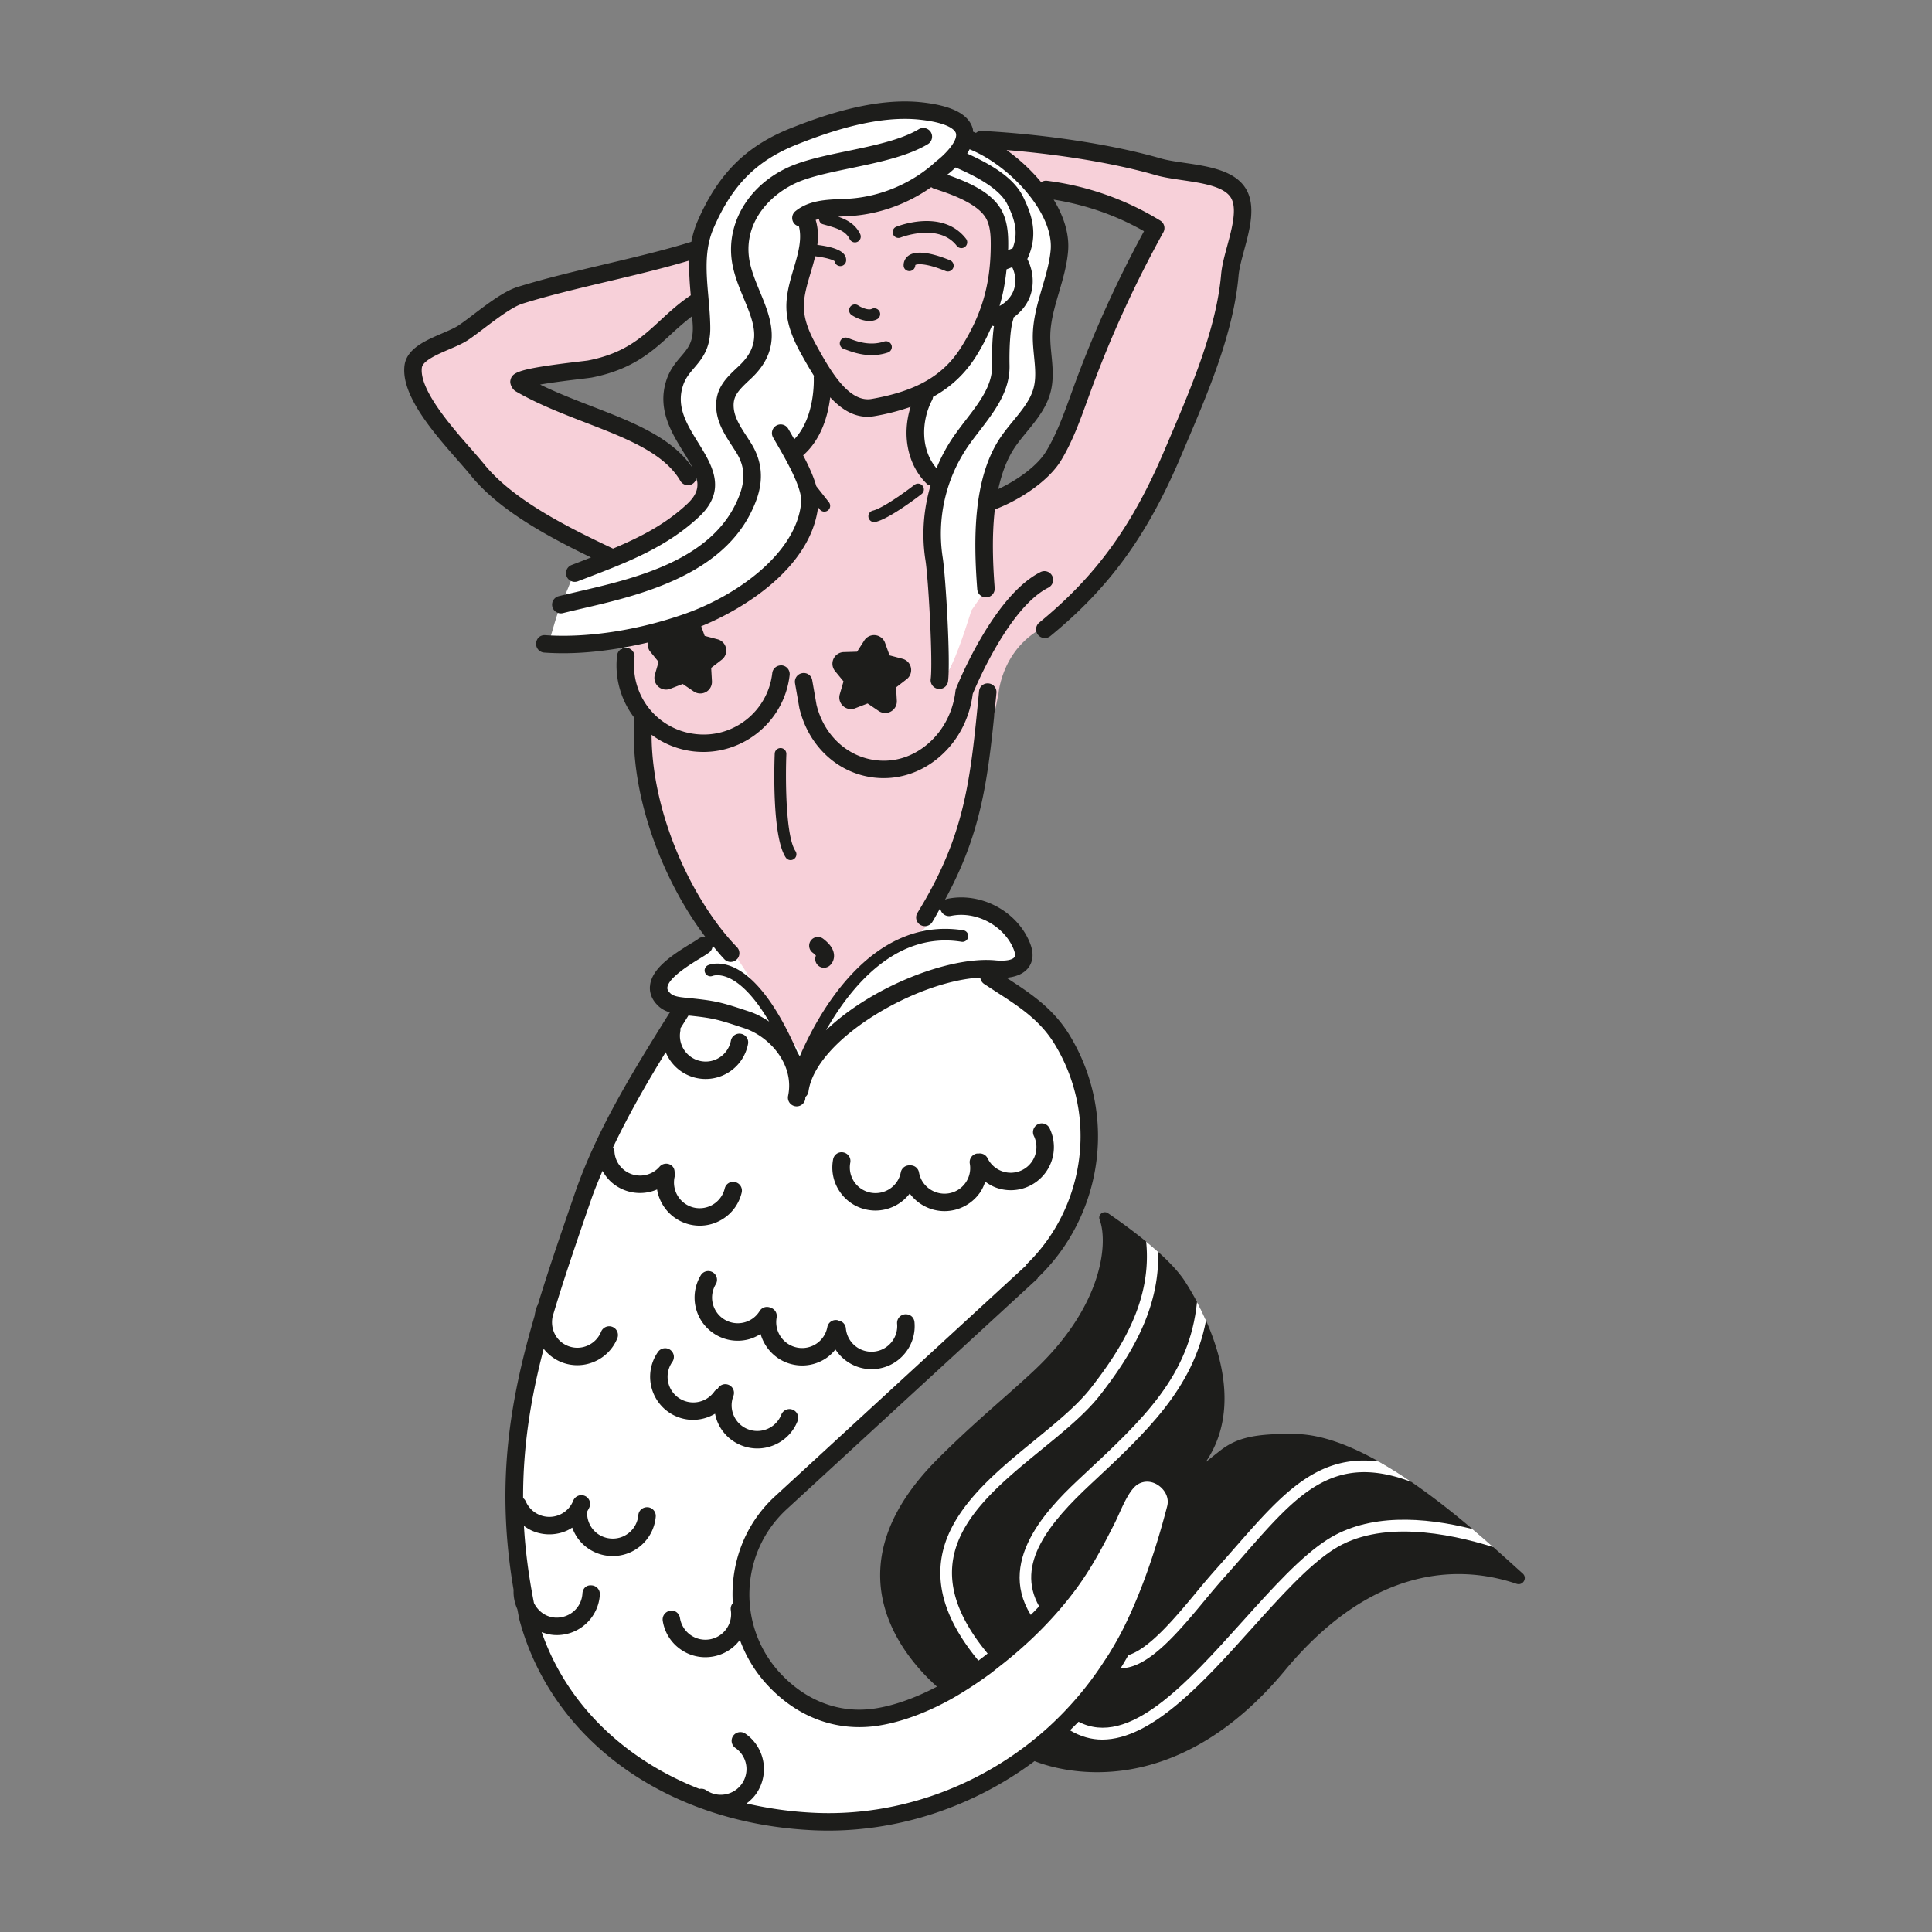 <svg data-bbox="41.845 10.501 116.001 178.999" viewBox="0 0 200 200" height="200" width="200" xmlns="http://www.w3.org/2000/svg" data-type="color">
    <rect x="0" y="0" width="200" height="200" fill="#808080" stroke="none"/>
    <g>
        <path d="M95.361 93.88c.695 0 2.433 0 4.344.173 1.911.173 5.734 1.041 5.908 2.775.174 1.734.521 2.949-.348 3.295s-2.78 1.214-2.78 1.214 5.908 2.775 8.167 8.152c2.259 5.377 4.518 14.916-3.128 21.507S80.071 155.799 78.16 158.4c-1.911 2.602-2.954 11.621 1.738 15.436 4.691 3.816 7.819 5.377 11.12 4.336s12.858-6.591 12.858-6.591 10.773-20.466 15.464-19.772c4.691.694 4.518 7.978 4.518 7.978s-1.911 7.285-2.085 7.978c-.174.694-4.17 7.285-4.691 8.152-.521.867-6.255 4.856-7.645 5.203-1.39.347-7.472 3.122-7.472 3.122s-24.152 11.968-40.485-4.683c-21.664-22.085 7.124-72.499 7.124-72.499l.695-1.734.174-1.734s-2.606-1.041-2.085-1.734c.521-.694 1.216-1.214 1.216-1.214l3.649-2.775 1.738-1.041 6.776-.347 14.594-2.601z" fill="#FFFFFF" data-color="1"/>
        <path d="M109.047 23.212c-.13-1.421-.647-2.067-1.941-3.746-1.294-1.679-6.083-5.426-6.6-5.555 0 0-1.424-1.163-4.918-1.938-3.494-.775-5.436.129-14.625 2.584-9.189 2.454-8.542 11.885-8.542 16.536s-1.424 6.072-2.718 9.172c-1.294 3.101 2.071 6.201 2.847 9.431.776 3.23-9.836 8.526-10.224 8.656-.369.123-.759.022-2.903.675-.376 1.66-1.262 3.102-1.777 4.715-.307.961-.562 1.903-.842 2.841 1.99.083 6.817-.092 6.817-.092l1.035 1.034s4.53-1.034 6.342-1.55 12.424-3.359 13.46-4.005c1.035-.646 8.93-.904 9.189-.517.259.388.518 7.493.518 7.493s.13 1.55.777 3.359c.182.509.364.768.544.901-.395-1.442 1.842-2.179 2.428-3.174 1.516-2.576 2.737-6.156 4.341-8.671-.02-.06-.046-.104-.065-.166-.518-1.679.259-7.105.13-8.656-.13-1.55.259-5.813 3.494-8.655 3.236-2.842 1.941-6.589 1.812-8.526-.129-1.938 1.294-5.555 1.682-7.751.386-2.199-.131-2.974-.261-4.395z" fill="#FFFFFF" data-color="1"/>
        <path d="M84.273 21.561s-2.43 7.276-1.736 10.741 2.43 8.662 6.248 9.702c3.818 1.039 8.846-2.705 11.802-7.623 4.166-6.93 2.43-12.82 0-14.553-2.43-1.732-5.207-1.039-5.207-1.039s-5.206 4.158-11.107 2.772z" fill="#F7D0D9" data-color="2"/>
        <path d="M71.822 25.896s-14.972 2.941-17.055 3.98c-3.79 1.892-6.943 3.811-9.372 5.197-2.43 1.386-3.752 3.534-.975 7.346s4.446 5.821 5.834 7.554c1.389 1.732 4.296 2.945 7.42 4.678s6.864 2.675 6.864 2.675l7.536-5.717c2.105-.149-1.533-6.943-16.959-10.992-3.569-.937-.694-1.04 3.471-2.079 4.166-1.04 7.637-2.772 10.067-4.851s3.772-2.376 3.772-2.376l-.603-5.415z" fill="#F7D0D9" data-color="2"/>
        <path d="M122.11 17.403c-7.617-2.152-19.605-3.254-20.646-3.254l6.123 5.244 12.131 3.679s-1.475 2.048-2.815 5.766c-9.372 25.988-12.99 21.449-14.232 23.562-1.274 2.166-1.057 5.728-.735 8.795l-1.387 2.014s-4.316 14.362-3.393 2.108c-.248-5.986-.252-14.734-.43-14.823-2.423-1.209-2.083-8.966-2.083-8.966-3.124 3.118-9.503-1.689-9.503-1.689.494.851-1.192 7.939-2.603 7.147-.957-.537 2.804 6.138-.667 10.643-3.471 4.504-16.342 8.632-16.342 8.632-3.471 3.812 2.43 8.662 2.43 8.662-4.86 7.623 6.595 21.83 8.331 24.255 1.736 2.425 5.129 8.7 7.29 10.395.863.677 1.881-9.363 11.253-12.828 3.973-1.469 8.533-24.94 8.533-24.94s.347-5.198 5.554-7.276c5.207-2.079 4.165-5.198 7.984-9.009 3.818-3.811 1.736-3.811 6.595-14.553 4.86-10.741 3.215-8.134 4.604-15.41 1.389-7.279-1.443-6.869-5.992-8.154z" fill="#F7D0D9" data-color="2"/>
        <path d="M84.591 99.839a.9.9 0 0 0 1.269.144c.235-.186.485-.559.48-1.048-.007-.606-.374-1.18-1.123-1.754a.905.905 0 0 0-1.267.169.9.9 0 0 0 .17 1.265 2.2 2.2 0 0 1 .344.313.895.895 0 0 0 .127.911z" fill="#1D1D1B" data-color="3"/>
        <path d="M74.038 138.135a4.443 4.443 0 0 0 3.379.531c.477-.115.914-.32 1.318-.572.452 1.575 1.741 2.855 3.46 3.181a4.443 4.443 0 0 0 3.358-.698c.362-.247.663-.552.932-.881.806 1.232 2.186 2.04 3.731 2.04a4.437 4.437 0 0 0 3.434-1.606 4.415 4.415 0 0 0 1.017-3.258c-.045-.494-.436-.853-.982-.816a.9.9 0 0 0-.817.98 2.628 2.628 0 0 1-.608 1.939 2.651 2.651 0 0 1-1.802.945 2.66 2.66 0 0 1-2.894-2.407.886.886 0 0 0-.753-.801c-.039-.013-.07-.037-.111-.045a.892.892 0 0 0-1.055.719 2.657 2.657 0 0 1-3.111 2.116 2.681 2.681 0 0 1-2.136-3.115.889.889 0 0 0-.51-.968l-.005-.005c-.023-.014-.05-.015-.074-.027-.045-.016-.083-.044-.131-.053h-.014a.894.894 0 0 0-1.025.381 2.63 2.63 0 0 1-1.646 1.194 2.66 2.66 0 0 1-2.892-3.97.904.904 0 0 0-1.544-.94 4.467 4.467 0 0 0 1.481 6.136z" fill="#1D1D1B" data-color="3"/>
        <path d="M71.761 146.983a4.49 4.49 0 0 0 2.261-.636c.063.317.154.63.287.932a4.431 4.431 0 0 0 2.473 2.36 4.45 4.45 0 0 0 3.419-.075 4.437 4.437 0 0 0 2.367-2.466.904.904 0 0 0-1.686-.653 2.677 2.677 0 0 1-3.445 1.512 2.632 2.632 0 0 1-1.472-1.406 2.64 2.64 0 0 1-.045-2.033.9.9 0 0 0-.516-1.168.89.89 0 0 0-1.115.428.871.871 0 0 0-.345.278 2.67 2.67 0 0 1-3.711.639 2.66 2.66 0 0 1-.638-3.705.901.901 0 0 0-.219-1.258.907.907 0 0 0-1.26.219 4.466 4.466 0 0 0 1.076 6.22 4.462 4.462 0 0 0 2.569.812z" fill="#1D1D1B" data-color="3"/>
        <path d="M88.724 67.463l-1.382.042a1.208 1.208 0 0 0-1.06.705c-.191.416-.127.905.165 1.26l.874 1.067-.386 1.326c-.13.44.002.914.341 1.222.339.31.824.409 1.25.235l1.288-.498 1.145.776a1.204 1.204 0 0 0 1.881-1.063l-.078-1.378 1.093-.844a1.203 1.203 0 0 0-.429-2.116l-1.338-.353-.469-1.3a1.206 1.206 0 0 0-2.15-.242l-.745 1.161z" fill="#1D1D1B" data-color="3"/>
        <path d="M91.479 80.552c2.101 0 4.133-.773 5.807-2.226 1.882-1.631 3.087-3.933 3.41-6.49.417-1.011 3.81-8.982 7.83-11.004a.903.903 0 1 0-.815-1.613c-4.879 2.454-8.584 11.664-8.739 12.054a1.035 1.035 0 0 0-.059.233c-.245 2.158-1.246 4.097-2.814 5.458-1.542 1.342-3.455 1.97-5.393 1.737-3-.339-5.431-2.623-6.184-5.762l-.44-2.52a.886.886 0 0 0-1.046-.733.9.9 0 0 0-.735 1.044l.45 2.574c.942 3.942 3.985 6.765 7.75 7.193.328.036.655.055.978.055z" fill="#1D1D1B" data-color="3"/>
        <path d="M80.828 77.439h-.026a.603.603 0 0 0-.603.576c-.035.872-.311 8.573 1.142 10.754a.6.6 0 0 0 .836.167.6.6 0 0 0 .167-.834c-1.048-1.573-1.034-7.778-.94-10.035a.602.602 0 0 0-.576-.628z" fill="#1D1D1B" data-color="3"/>
        <path d="M59.965 58.182l-.794.306a.9.9 0 0 0-.518 1.166.9.9 0 0 0 1.168.517l.791-.303c4.314-1.65 8.388-3.209 11.779-6.396 2.92-2.746 1.312-5.341-.106-7.633-1.17-1.888-2.275-3.672-1.608-5.837.254-.83.69-1.338 1.192-1.925.787-.921 1.679-1.968 1.66-4.163-.009-1.037-.101-2.085-.193-3.136-.224-2.529-.433-4.918.523-7.132 1.95-4.518 4.474-7.043 8.718-8.721 3.353-1.326 8.337-3.032 12.724-2.529 3.132.355 3.591 1.168 3.657 1.408.207.757-1.043 2.125-2.028 2.873-2.423 2.257-5.713 3.674-9.024 3.888l-.852.04c-1.568.066-3.349.139-4.717 1.26a.905.905 0 0 0-.125 1.272c.13.156.305.243.489.287.337 1.294-.053 2.745-.512 4.283-.4 1.342-.815 2.732-.782 4.17.042 1.857.836 3.514 1.524 4.753.392.706.838 1.5 1.337 2.286-.011.067-.032.13-.028.201.002.041.189 4.067-2.017 6.357l-.263-.459-.358-.621a.904.904 0 1 0-1.573.893l.365.632c.933 1.608 2.668 4.598 2.543 6.072-.429 5.167-6.519 9.6-11.994 11.535-4.882 1.728-10.173 2.527-14.478 2.228-.551-.049-.93.339-.968.835a.904.904 0 0 0 .836.966c.645.047 1.307.068 1.985.068 2.756 0 5.77-.407 8.774-1.118-.052.333-.009.673.211.942l.874 1.072-.386 1.326c-.127.44.005.914.344 1.225s.824.404 1.25.233l1.291-.498 1.142.776a1.21 1.21 0 0 0 1.271.052c.4-.226.636-.658.61-1.117l-.078-1.378 1.093-.844a1.203 1.203 0 0 0-.431-2.116l-1.335-.353-.36-.996c4.602-1.872 11.334-6.157 12.098-12.321l.178.226a.6.6 0 1 0 .946-.743l-1.309-1.663c-.279-.988-.77-2.074-1.359-3.192 1.929-1.697 2.584-4.217 2.802-6.006 1.077 1.16 2.341 2.013 3.85 2.013.235 0 .48-.019.728-.063a23.263 23.263 0 0 0 3.741-.958c-.921 2.924-.313 6.037 1.704 7.982.102.098.237.105.362.146-.732 2.501-.937 5.155-.527 7.736.309 1.944.777 10.505.544 12.315a.903.903 0 0 0 1.794.231c.271-2.12-.245-10.884-.553-12.828a15.998 15.998 0 0 1 2.593-11.457c.379-.555.801-1.102 1.225-1.65 1.552-2.019 3.158-4.107 3.101-6.768-.033-1.65.049-3.763.377-4.737.025-.073.022-.146.028-.219.767-.558 1.393-1.309 1.722-2.202.46-1.254.324-2.675-.286-3.858 1.176-2.499.484-4.594-.458-6.486-.991-1.987-3.39-3.355-5.764-4.43.092-.144.168-.293.246-.445 4.166 1.674 8.739 6.626 8.393 10.442-.118 1.283-.485 2.536-.874 3.862-.466 1.589-.947 3.23-.975 4.965-.012.719.059 1.443.13 2.167.113 1.152.221 2.24-.04 3.244-.32 1.246-1.187 2.301-2.103 3.42-.464.564-.928 1.133-1.333 1.73-2.871 4.243-2.793 10.632-2.404 15.724a.902.902 0 0 0 .902.834c.021 0 .045 0 .068-.002a.904.904 0 0 0 .834-.968c-.195-2.548-.298-5.424.016-8.134 2.507-.942 5.539-2.899 6.86-5.079 1.175-1.946 1.95-4.086 2.696-6.154l.318-.87a117.397 117.397 0 0 1 7.571-16.589.904.904 0 0 0-.316-1.206 29.494 29.494 0 0 0-11.725-4.125.88.88 0 0 0-.607.148 19.228 19.228 0 0 0-3.582-3.329c5.671.46 11.299 1.398 15.458 2.603.789.228 1.719.364 2.703.51 2.009.294 4.288.63 5.035 1.779.711 1.093.148 3.171-.346 5.005-.287 1.055-.558 2.055-.638 2.962-.483 5.588-3.054 11.617-5.32 16.939l-.516 1.208c-3.353 7.91-7.117 13.098-12.992 17.91a.905.905 0 0 0-.125 1.272.907.907 0 0 0 1.274.124c6.118-5.014 10.032-10.402 13.51-18.601l.511-1.206c2.322-5.447 4.95-11.617 5.461-17.492.064-.745.316-1.669.579-2.647.596-2.198 1.269-4.687.118-6.457-1.192-1.834-3.9-2.233-6.288-2.583-.923-.136-1.794-.263-2.463-.458-4.929-1.427-11.843-2.492-18.498-2.849a.83.83 0 0 0-.628.208c-.101-.041-.205-.091-.305-.128-.014-.1 0-.199-.027-.299-.405-1.486-2.103-2.378-5.197-2.73-4.802-.547-10.06 1.247-13.593 2.646-4.677 1.848-7.583 4.746-9.717 9.685a9.937 9.937 0 0 0-.628 2.102c-.006.002-.012 0-.018.002-2.722.849-5.878 1.596-8.932 2.32-3.083.729-6.271 1.483-9.055 2.355-1.368.428-3.054 1.707-4.543 2.837-.579.44-1.114.846-1.554 1.14-.407.27-1.034.538-1.698.823-1.719.738-3.669 1.573-3.893 3.324-.386 3.086 3.017 6.967 5.504 9.8.509.581.966 1.1 1.319 1.537 2.883 3.571 7.802 6.272 12.486 8.533-.407.157-.805.318-1.219.476zm58.462-34.247a119.68 119.68 0 0 0-7.267 16.076l-.318.877c-.718 1.986-1.46 4.041-2.546 5.834-.932 1.539-3.022 3.002-4.956 3.907.353-1.6.886-3.094 1.727-4.337.374-.552.805-1.074 1.234-1.598 1.001-1.22 2.035-2.48 2.456-4.111.341-1.314.212-2.614.087-3.874-.064-.653-.13-1.309-.12-1.96.024-1.49.45-2.945.902-4.485.396-1.352.808-2.748.937-4.208.166-1.823-.448-3.676-1.491-5.392 3.278.524 6.482 1.625 9.355 3.271zM90.212 41.302c-2.428.404-4.383-3.176-5.701-5.552-.869-1.566-1.269-2.774-1.295-3.916-.028-1.154.33-2.348.706-3.613.167-.559.332-1.124.468-1.693 1.168.141 1.822.368 2.003.505a.604.604 0 0 0 1.199-.04c.059-.864-.91-1.384-2.98-1.642.111-.859.089-1.722-.174-2.582.112-.038.23-.067.347-.096.021.24.141.462.386.534l.329.093c1.05.299 2.044.581 2.459 1.45a.605.605 0 0 0 .803.284.6.6 0 0 0 .285-.802c-.485-1.014-1.368-1.488-2.284-1.805.123-.006.243-.014.367-.019l.895-.045c3.043-.195 5.948-1.275 8.38-2.99a.86.86 0 0 0 .258.145c1.521.494 4.686 1.523 5.492 3.235.398.846.419 1.869.403 2.929-.054 3.9-.975 6.977-3.078 10.291-1.859 2.927-4.631 4.518-9.268 5.329zm12.486-3.437c.042 2.026-1.302 3.778-2.727 5.63a41.222 41.222 0 0 0-1.283 1.73 17.472 17.472 0 0 0-1.74 3.249c-1.693-1.959-1.555-4.964-.462-7.048a.917.917 0 0 0 .1-.34c1.853-1.023 3.296-2.376 4.42-4.143a22.837 22.837 0 0 0 1.688-3.236c.049.008.086.049.137.049.021 0 .044-.005.065-.007-.217 1.458-.214 3.261-.198 4.116zm2.235-7.816c-.253.691-.802 1.276-1.463 1.624.371-1.214.591-2.482.729-3.793l.58-.222c.366.734.434 1.63.154 2.391zm-.664-8.918c.837 1.68 1.16 3.016.554 4.577h-.003l-.467.18c.001-.061.013-.116.014-.177.019-1.229-.012-2.529-.575-3.724-.9-1.915-3.221-3.028-5.735-3.9.011-.01.025-.018.036-.028.099-.075.436-.344.832-.724 1.48.645 4.447 1.995 5.344 3.796zm-32.622 11.6c.024.399.071.802.074 1.197.014 1.523-.506 2.134-1.227 2.976-.553.649-1.18 1.382-1.545 2.567-.909 2.948.593 5.371 1.799 7.318.398.644.732 1.202.983 1.709-2.085-3.173-6.141-4.766-10.447-6.429-1.804-.698-3.653-1.413-5.374-2.259 1.432-.249 3.391-.482 4.232-.581.579-.071.996-.122 1.121-.146 4.262-.839 6.33-2.75 8.329-4.598a31.83 31.83 0 0 1 2.055-1.754zm-21.54 15.308c-.367-.454-.841-.994-1.366-1.594-2.004-2.283-5.355-6.105-5.07-8.383.092-.726 1.665-1.401 2.812-1.892.742-.317 1.444-.618 1.988-.983.466-.308 1.031-.738 1.646-1.204 1.302-.987 2.922-2.219 3.989-2.553 2.722-.849 5.878-1.596 8.932-2.32 2.818-.666 5.71-1.358 8.315-2.138-.044 1.205.05 2.409.154 3.599-1.231.822-2.204 1.721-3.144 2.589-1.898 1.754-3.69 3.411-7.449 4.149-.118.024-.483.066-.987.125-6.323.752-6.912 1.093-7.091 1.949-.08.378.21.929.546 1.124 2.268 1.319 4.799 2.297 7.246 3.244 4.178 1.613 8.12 3.136 9.801 6.027a.901.901 0 0 0 1.237.327.885.885 0 0 0 .428-.664c.264.965.055 1.778-.941 2.714-2.232 2.099-4.87 3.452-7.695 4.635-4.92-2.318-10.397-5.094-13.351-8.751z" fill="#1D1D1B" data-color="3"/>
        <path d="M98.678 27.731a.604.604 0 0 0-.327-.787c-1.42-.583-3.309-1.142-4.262-.508a1.215 1.215 0 0 0-.546 1.048c0 .331.271.581.603.581a.62.62 0 0 0 .605-.621c.087-.099.94-.294 3.139.614a.607.607 0 0 0 .788-.327z" fill="#1D1D1B" data-color="3"/>
        <path d="M59.821 61.245c-.706.165-1.373.32-1.983.47a.904.904 0 0 0-.659 1.095.906.906 0 0 0 1.097.658c.603-.15 1.258-.303 1.955-.465 5.598-1.298 14.059-3.258 17.415-9.77.989-1.925 1.893-4.502.082-7.388l-.412-.642c-.645-.987-1.253-1.923-1.356-2.929-.125-1.229.431-1.812 1.599-2.91l.228-.214c3.295-3.124 2.011-6.218.881-8.947-.457-1.105-.93-2.247-1.107-3.371-.619-3.992 2.411-7.026 5.489-8.157 1.394-.512 3.156-.879 5.023-1.267 2.88-.602 5.857-1.22 7.976-2.485a.904.904 0 0 0 .313-1.239.915.915 0 0 0-1.241-.313c-1.858 1.11-4.684 1.7-7.418 2.268-1.933.402-3.761.783-5.28 1.342-4.58 1.683-7.314 5.846-6.648 10.127.207 1.338.723 2.581 1.22 3.782 1.083 2.614 1.94 4.678-.455 6.949l-.221.209c-1.17 1.1-2.381 2.236-2.159 4.408.148 1.441.907 2.605 1.639 3.731l.396.614c1.062 1.695 1.017 3.319-.16 5.604-2.969 5.77-10.625 7.545-16.214 8.84z" fill="#1D1D1B" data-color="3"/>
        <path d="M91.526 35.355c-1.486.491-2.824-.012-3.624-.315l-.174-.066a.602.602 0 0 0-.419 1.128l.167.063c.612.23 1.59.599 2.758.599.525 0 1.088-.073 1.674-.268a.603.603 0 0 0 .382-.762.611.611 0 0 0-.764-.379z" fill="#1D1D1B" data-color="3"/>
        <path d="M99.067 25.477a.604.604 0 0 0 .96-.729c-2.419-3.188-7.065-1.347-7.265-1.267a.602.602 0 0 0 .454 1.114c.041-.016 3.993-1.572 5.851.882z" fill="#1D1D1B" data-color="3"/>
        <path d="M90.667 54.022c1.469-.364 4.408-2.623 4.738-2.88a.6.6 0 0 0 .106-.844.6.6 0 0 0-.845-.106c-.843.653-3.252 2.405-4.291 2.663a.602.602 0 1 0 .292 1.167z" fill="#1D1D1B" data-color="3"/>
        <path d="M89.995 33.23c.264 0 .532-.049.787-.176a.603.603 0 0 0 .268-.809.612.612 0 0 0-.81-.268c-.332.167-1.036-.118-1.406-.362a.604.604 0 0 0-.834.169.6.6 0 0 0 .167.832c.119.078.955.614 1.828.614z" fill="#1D1D1B" data-color="3"/>
        <path d="M89.793 125.236c.283.054.563.08.841.08a4.474 4.474 0 0 0 3.541-1.764 4.494 4.494 0 0 0 3.594 1.823 4.485 4.485 0 0 0 3.662-1.897c.252-.358.426-.751.562-1.154.355.26.739.486 1.167.635a4.45 4.45 0 0 0 3.417-.195 4.465 4.465 0 0 0 2.079-5.959.904.904 0 1 0-1.63.785 2.656 2.656 0 0 1-1.236 3.547 2.665 2.665 0 0 1-3.556-1.236.897.897 0 0 0-.968-.482c-.048 0-.092-.012-.141-.005a.903.903 0 0 0-.732 1.046 2.627 2.627 0 0 1-.44 1.979 2.647 2.647 0 0 1-1.726 1.093c-1.453.244-2.84-.722-3.094-2.167a.885.885 0 0 0-.823-.725l-.003-.001c-.012-.002-.023.002-.035 0-.062-.002-.122-.016-.186-.005-.006.001-.01.005-.016.006a.896.896 0 0 0-.82.715c-.273 1.436-1.653 2.377-3.116 2.109a2.655 2.655 0 0 1-2.113-3.108.903.903 0 0 0-.716-1.058.893.893 0 0 0-1.06.715 4.423 4.423 0 0 0 .69 3.347 4.433 4.433 0 0 0 2.858 1.876z" fill="#1D1D1B" data-color="3"/>
        <path d="M157.631 162.889c-.829-.743-1.866-1.689-3.048-2.734-.673-.595-1.4-1.225-2.16-1.87-1.917-1.626-4.075-3.342-6.334-4.888a45.138 45.138 0 0 0-3.361-2.101c-2.946-1.657-5.921-2.809-8.609-2.849-4.048-.061-6.021.334-7.787 1.705-.584.454-1.08.851-1.53 1.218 3.244-4.727 1.885-10.511.044-14.67a29.445 29.445 0 0 0-2.175-4.044c-.642-.991-1.647-2.041-2.779-3.06a36.06 36.06 0 0 0-1.242-1.064 57.56 57.56 0 0 0-3.953-2.943c-.463-.316-1.065.143-.865.666.872 2.281.452 8.88-6.892 15.722-3.014 2.808-6.029 5.215-9.847 9.027-11.725 11.704-3.11 20.894-.101 23.597-2.297 1.208-4.615 2.029-6.651 2.294-3.539.468-6.957-.856-9.592-3.707-4.491-4.868-4.178-12.478.699-16.963l25.945-23.855c.04-.037.032-.096.064-.138l.009.004c4.42-4.227 6.705-10.416 6.104-16.551a20.19 20.19 0 0 0-2.871-8.564c-1.693-2.756-4.03-4.3-6.51-5.904 1.38-.123 2.322-.715 2.617-1.743.21-.743-.024-1.455-.217-1.928-1.34-3.251-5.082-5.221-8.537-4.495-.086.019-.158.061-.232.101 3.917-7.183 4.492-12.755 5.33-21.42a.902.902 0 0 0-.812-.985.89.89 0 0 0-.987.811c-.902 9.309-1.446 14.929-6.377 22.941a.9.9 0 0 0 .77 1.375.9.9 0 0 0 .77-.43c.313-.508.559-.982.839-1.473.002.051-.01.1.001.151a.914.914 0 0 0 1.074.696c2.574-.552 5.485.983 6.488 3.411.141.346.191.599.148.75-.125.428-1.086.524-1.969.442-4.752-.477-12.88 2.709-17.588 7.233 2.51-4.412 7.192-10.267 14.025-9.163a.596.596 0 0 0 .692-.498.605.605 0 0 0-.499-.691c-9.712-1.522-15.218 9.035-16.936 13.053-.062-.133-.148-.252-.218-.382-2.629-6.081-5.119-8.229-6.806-8.912-1.434-.578-2.376-.186-2.477-.139a.593.593 0 0 0-.294.783c.13.296.478.444.787.315.026-.007.619-.237 1.616.19 1.078.467 2.556 1.696 4.225 4.541-.642-.428-1.314-.791-2.009-1.022-3.05-1.011-3.49-1.133-6.624-1.443-.674-.068-1.26-.148-1.587-.454-.346-.322-.325-.531-.316-.609.104-1.016 2.416-2.426 3.403-3.025.478-.291.841-.524.996-.665a.859.859 0 0 0 .28-.653c.417.502.832 1.022 1.253 1.454a.904.904 0 0 0 1.295-1.259c-4.493-4.612-8.846-13.624-8.861-22.012a8.998 8.998 0 0 0 4.344 1.721c.341.038.683.056 1.02.056 4.505 0 8.405-3.385 8.928-7.957a.906.906 0 0 0-.796-1.001c-.516-.035-.944.303-1.003.795-.447 3.928-4.003 6.784-7.946 6.312a7.15 7.15 0 0 1-5.909-4.6 7.06 7.06 0 0 1-.41-3.331.906.906 0 0 0-.796-1.001c-.52-.033-.944.303-1.003.795a8.86 8.86 0 0 0 .516 4.173 9.015 9.015 0 0 0 1.266 2.278c-.562 8.129 3.099 17.108 7.39 22.731-.27-.057-.551-.032-.776.16-.122.103-.391.259-.73.465-2.056 1.253-4.081 2.623-4.26 4.384-.057.536.052 1.34.881 2.113.349.325.758.515 1.168.648l-.167.268c-3.638 5.837-7.402 11.873-9.705 18.58l-.238.691c-1.305 3.792-2.519 7.323-3.555 10.745-.018.032-.045.055-.06.09a4.414 4.414 0 0 0-.267 1.028c-2.686 9.166-4.005 17.655-2.177 28.381-.034.714.117 1.39.39 2.004.073.363.13.715.211 1.083 3.389 12.6 15.39 21.156 30.577 21.798.471.019.942.028 1.415.028 7.591 0 15.149-2.564 21.336-7.19 3.134 1.241 14.674 4.156 25.927-9.395 8.978-10.811 17.961-10.998 23.974-8.96.658.223 1.15-.604.634-1.066zm-36.809-6.952c-1.283 4.927-2.802 9.168-4.517 12.6-.43.861-.906 1.693-1.401 2.51-.206.34-.429.667-.646.999a34.884 34.884 0 0 1-5.716 6.737c-6.61 6.011-15.354 9.252-24.119 8.883a38.78 38.78 0 0 1-7.139-.973c.382-.286.73-.62 1.009-1.023a4.462 4.462 0 0 0-1.137-6.206.91.91 0 0 0-1.258.23.899.899 0 0 0 .231 1.255 2.656 2.656 0 0 1-1.036 4.8 2.635 2.635 0 0 1-1.988-.425.89.89 0 0 0-.697-.136c-7.85-3.081-13.76-8.824-16.335-16.23.408.153.835.269 1.292.297a4.443 4.443 0 0 0 3.236-1.112 4.43 4.43 0 0 0 1.495-3.072.9.9 0 0 0-.848-.954c-.582-.061-.925.35-.956.846a2.638 2.638 0 0 1-.89 1.829 2.712 2.712 0 0 1-1.926.663c-.992-.062-1.791-.681-2.201-1.514-.551-2.797-.892-5.445-1.038-7.981.302.22.623.416.98.558a4.458 4.458 0 0 0 3.422-.05c.212-.091.406-.21.598-.33.177.485.426.945.768 1.352a4.444 4.444 0 0 0 3.431 1.591 4.435 4.435 0 0 0 2.866-1.046 4.439 4.439 0 0 0 1.58-3.028.906.906 0 0 0-.822-.98c-.525-.028-.937.327-.982.82a2.636 2.636 0 0 1-.94 1.805 2.623 2.623 0 0 1-1.943.611 2.627 2.627 0 0 1-2.409-2.791c.081-.151.171-.296.236-.458a.901.901 0 0 0-.506-1.171.907.907 0 0 0-1.175.505 2.635 2.635 0 0 1-1.418 1.46 2.664 2.664 0 0 1-3.497-1.387.872.872 0 0 0-.274-.339c-.015-5.378.8-10.36 2.129-15.456a4.42 4.42 0 0 0 1.796 1.369 4.446 4.446 0 0 0 3.419-.022 4.435 4.435 0 0 0 2.407-2.431.904.904 0 0 0-1.677-.682 2.651 2.651 0 0 1-1.432 1.45 2.613 2.613 0 0 1-2.035.009c-1.221-.496-1.823-1.797-1.547-3.042 1.069-3.609 2.344-7.331 3.728-11.353l.238-.689c.353-1.026.773-2.026 1.193-3.026.251.448.567.862.967 1.209a4.464 4.464 0 0 0 4.683.715 4.475 4.475 0 0 0 4.419 3.749c.815 0 1.616-.223 2.327-.658a4.422 4.422 0 0 0 2.011-2.762.898.898 0 0 0-.666-1.088.883.883 0 0 0-1.09.665 2.671 2.671 0 0 1-3.21 1.965 2.665 2.665 0 0 1-1.969-3.206.885.885 0 0 0-.006-.413c.006-.261-.07-.518-.284-.702a.909.909 0 0 0-1.276.094 2.67 2.67 0 0 1-3.754.275 2.642 2.642 0 0 1-.914-1.819.928.928 0 0 0-.157-.439c1.614-3.404 3.502-6.683 5.462-9.873a4.465 4.465 0 0 0 6.639 2.004 4.43 4.43 0 0 0 1.882-2.854.9.9 0 0 0-.718-1.055.898.898 0 0 0-1.057.717 2.648 2.648 0 0 1-1.121 1.7 2.63 2.63 0 0 1-1.995.409 2.668 2.668 0 0 1-2.115-3.115c.016-.086.005-.168-.003-.25l.283-.455.558-.896c2.601.267 3.049.408 5.781 1.312 2.703.898 5.207 3.829 4.536 7a.904.904 0 0 0 1.77.372c.019-.089.01-.174.025-.262a.895.895 0 0 0 .316-.563c.762-5.411 11.161-11.454 17.788-11.787a.886.886 0 0 0 .387.656l1.185.773c2.463 1.591 4.59 2.969 6.106 5.435a18.392 18.392 0 0 1 2.612 7.793c.544 5.59-1.533 11.227-5.558 15.075l.067.07c-.034.024-.08.012-.112.041l-.172.158-.047-.021.033.035L80.225 154.9c-3.196 2.937-4.626 7.038-4.364 11.061a.886.886 0 0 0-.209.716 2.636 2.636 0 0 1-.478 1.975 2.665 2.665 0 0 1-4.782-1.151c-.075-.491-.513-.858-1.034-.75a.902.902 0 0 0-.751 1.032 4.428 4.428 0 0 0 1.783 2.913 4.44 4.44 0 0 0 3.327.802 4.428 4.428 0 0 0 2.878-1.735 13.714 13.714 0 0 0 2.828 4.65c3.04 3.298 6.997 4.807 11.155 4.276 2.656-.348 5.725-1.497 8.638-3.237a43.083 43.083 0 0 0 3.268-2.174c.323-.236.625-.495.941-.739 3.006-2.324 5.707-5.004 7.903-7.958 1.651-2.214 2.864-4.53 4.065-6.904.144-.287.297-.623.459-.983.495-1.095 1.17-2.598 1.966-3.056.683-.4 1.514-.327 2.2.2.545.413 1.044 1.184.804 2.099z" fill="#1D1D1B" data-color="3"/>
        <path d="M112.944 143.664c-1.406 1.805-3.558 3.566-5.84 5.428-4.39 3.582-9.366 7.645-9.738 13.058-.214 3.106 1.073 6.31 3.917 9.757.327-.237.637-.488.957-.734-2.658-3.209-3.863-6.146-3.671-8.941.334-4.894 4.891-8.613 9.297-12.21 2.336-1.906 4.54-3.707 6.029-5.621 3.113-4 6.165-8.865 5.996-14.805a36.06 36.06 0 0 0-1.242-1.064c.618 6.069-2.533 11.056-5.705 15.132z" fill="#FFFFFF" data-color="1"/>
        <path d="M112.12 152.723c-3.015 2.81-9.114 8.512-5.414 14.453.287-.298.588-.583.865-.889-2.487-4.377 1.067-8.671 5.374-12.685 5.748-5.354 10.552-9.852 11.902-16.903-.305-.69-.62-1.333-.933-1.921-.761 7.648-5.548 12.132-11.794 17.945z" fill="#FFFFFF" data-color="1"/>
        <path d="M137.412 159.373c-2.748 1.756-5.673 5.012-8.772 8.455-5.806 6.461-11.791 13.11-16.991 10.407-.288.303-.591.594-.89.887 1.095.648 2.21.96 3.339.96 5.146 0 10.553-6.013 15.439-11.45 3.043-3.383 5.916-6.577 8.525-8.244 4.763-3.048 11.762-1.731 16.521-.234-.673-.595-1.4-1.225-2.16-1.87-5.048-1.267-10.745-1.636-15.011 1.089z" fill="#FFFFFF" data-color="1"/>
        <path d="M127.88 160.17c-.655.748-1.333 1.523-2.046 2.318a83.086 83.086 0 0 0-2.03 2.391c-2.178 2.624-4.836 5.801-6.992 6.457-.261.451-.518.905-.798 1.344.015 0 .029.009.044.009.068 0 .137-.002.207-.005 2.767-.172 5.796-3.82 8.466-7.038a83.93 83.93 0 0 1 2.002-2.353c.716-.799 1.396-1.577 2.054-2.33 5.583-6.381 9.286-10.59 17.303-7.565a45.138 45.138 0 0 0-3.361-2.101c-6.335-.824-10.034 3.372-14.849 8.873z" fill="#FFFFFF" data-color="1"/>
    </g>
</svg>
